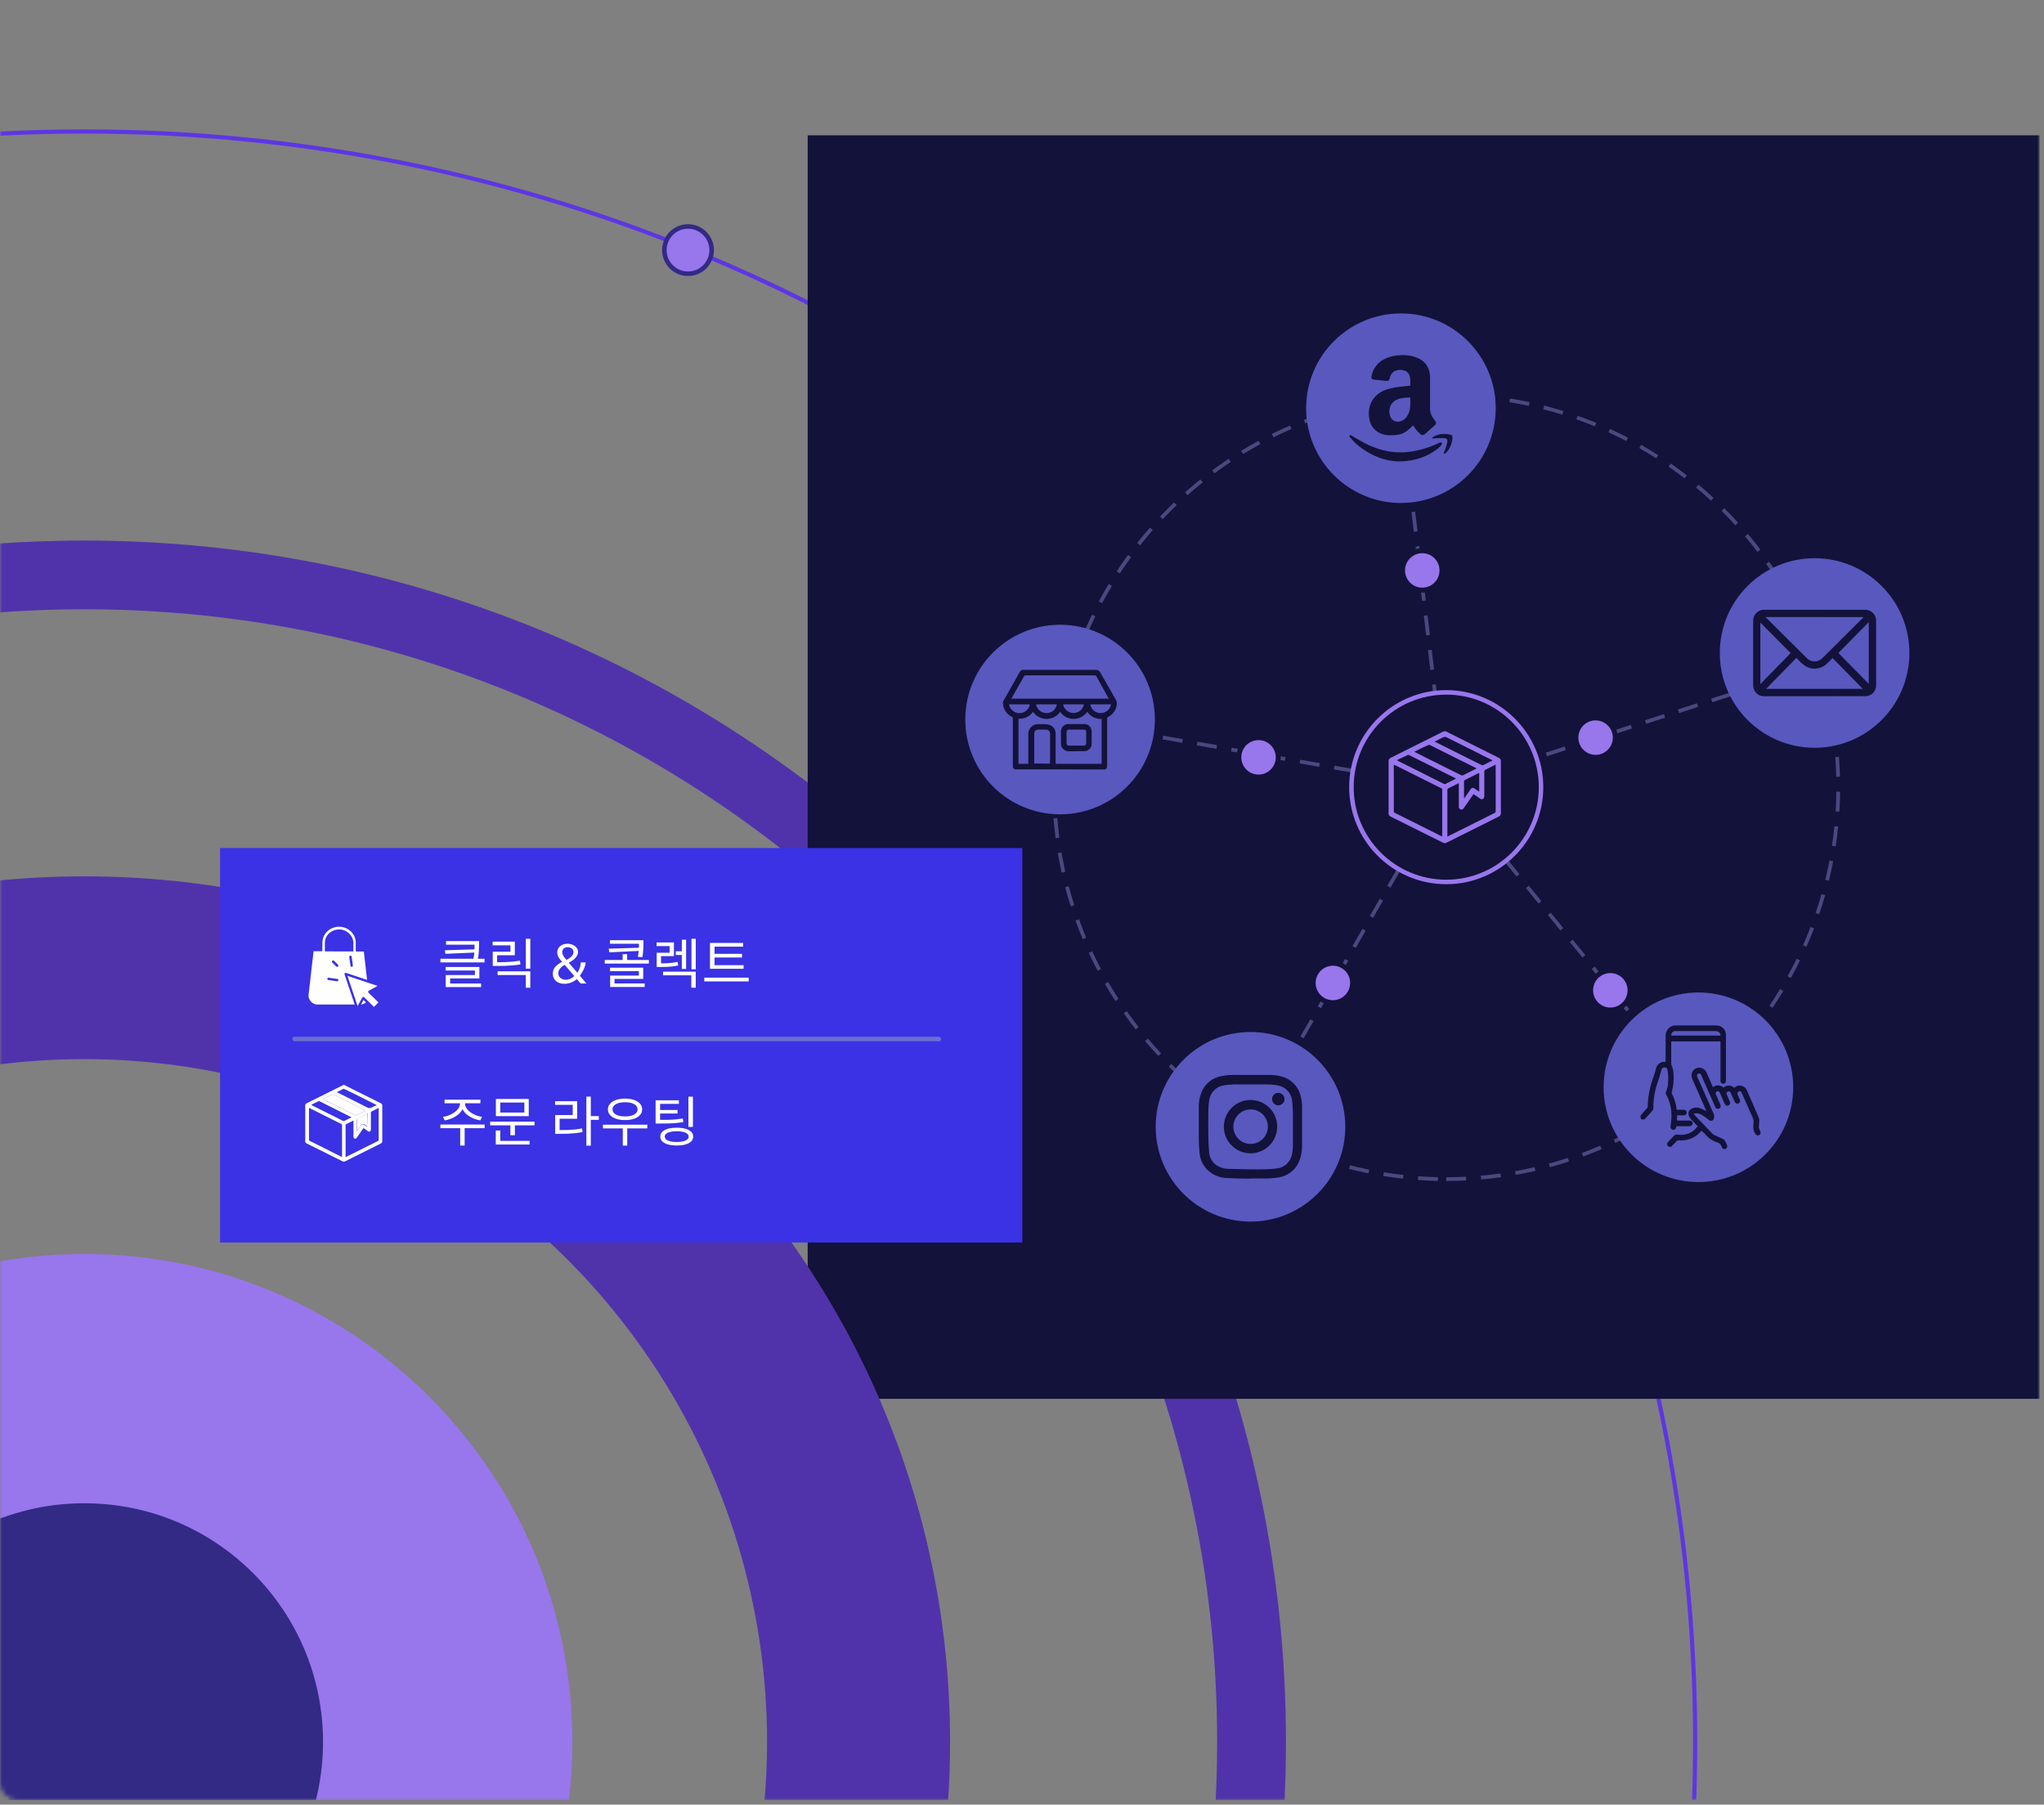 <svg xmlns="http://www.w3.org/2000/svg" width="453" height="400" viewBox="0 0 453 400" fill="none"><rect x="0" y="0" width="453" height="400" fill="#808080" stroke="none"/><g clip-path="url(#clip0_1174_26066)"><mask id="mask0_1174_26066" style="mask-type:luminance" maskUnits="userSpaceOnUse" x="0" y="-145" width="453" height="545"><path d="M448.05 -144.2H4C1.791 -144.2 0 -142.409 0 -140.2V395.02C0 397.229 1.791 399.02 4 399.02H448.05C450.259 399.02 452.05 397.229 452.05 395.02V-140.2C452.05 -142.409 450.259 -144.2 448.05 -144.2Z" fill="white"></path></mask><g mask="url(#mask0_1174_26066)"><path d="M18.69 743.14C215.856 743.14 375.69 583.305 375.69 386.14C375.69 188.974 215.856 29.14 18.69 29.14C-178.475 29.14 -338.31 188.974 -338.31 386.14C-338.31 583.305 -178.475 743.14 18.69 743.14Z" stroke="#5D36E5" stroke-width="0.92" stroke-miterlimit="10"></path><path d="M18.69 494.269C78.425 494.269 126.85 445.844 126.85 386.109C126.85 326.374 78.425 277.949 18.69 277.949C-41.045 277.949 -89.47 326.374 -89.47 386.109C-89.47 445.844 -41.045 494.269 18.69 494.269Z" fill="#9876EC"></path><path d="M18.69 439.01C47.906 439.01 71.59 415.326 71.59 386.11C71.59 356.894 47.906 333.21 18.69 333.21C-10.526 333.21 -34.21 356.894 -34.21 386.11C-34.21 415.326 -10.526 439.01 18.69 439.01Z" fill="#322A85"></path><path d="M18.69 119.819C-128.37 119.819 -247.59 239.039 -247.59 386.109C-247.59 533.179 -128.37 652.399 18.69 652.399C165.75 652.399 285 533.179 285 386.109C285 239.039 165.76 119.819 18.69 119.819ZM18.69 637.169C-119.96 637.169 -232.31 524.759 -232.31 386.109C-232.31 247.459 -120 135.049 18.69 135.049C157.38 135.049 269.75 247.459 269.75 386.109C269.75 524.759 157.35 637.169 18.69 637.169Z" fill="#5033AB"></path><path d="M179 30H452.35V310.06H183C181.939 310.06 180.922 309.639 180.172 308.888C179.421 308.138 179 307.121 179 306.06V30Z" fill="#13123A"></path><path d="M18.69 194.25C-87.31 194.25 -173.17 280.15 -173.17 386.11C-173.17 492.07 -87.27 578 18.69 578C124.65 578 210.56 492.1 210.56 386.14C210.56 280.18 124.66 194.25 18.69 194.25ZM18.69 537.46C-11.246 537.468 -40.512 528.598 -65.406 511.972C-90.301 495.347 -109.706 471.712 -121.168 444.057C-132.629 416.402 -135.632 385.969 -129.797 356.608C-123.961 327.246 -109.55 300.274 -88.385 279.104C-67.22 257.933 -40.252 243.514 -10.892 237.671C18.469 231.828 48.902 234.823 76.56 246.277C104.218 257.731 127.858 277.13 144.49 302.02C161.123 326.911 170 356.174 170 386.11C170 426.244 154.06 464.734 125.685 493.116C97.31 521.499 58.824 537.449 18.69 537.46Z" fill="#5033AB"></path><path d="M152.48 60.679C155.374 60.679 157.72 58.333 157.72 55.439C157.72 52.545 155.374 50.199 152.48 50.199C149.586 50.199 147.24 52.545 147.24 55.439C147.24 58.333 149.586 60.679 152.48 60.679Z" fill="#9876EC" stroke="#322A85" stroke-miterlimit="10"></path></g><path d="M320.52 261.36C368.502 261.36 407.4 222.462 407.4 174.48C407.4 126.497 368.502 87.6 320.52 87.6C272.537 87.6 233.64 126.497 233.64 174.48C233.64 222.462 272.537 261.36 320.52 261.36Z" stroke="#49497F" stroke-width="0.83" stroke-miterlimit="10" stroke-dasharray="4.41 3.3"></path><path d="M310.48 90.481L320.52 174.48L402.16 147.81" stroke="#49497F" stroke-width="0.83" stroke-miterlimit="10" stroke-dasharray="4.41 3.3"></path><path d="M375.35 241.87L320.52 174.48L277.14 249.76" stroke="#49497F" stroke-width="0.83" stroke-miterlimit="10" stroke-dasharray="4.41 3.3"></path><path d="M234.93 159.49L320.52 174.48" stroke="#49497F" stroke-width="0.83" stroke-miterlimit="10" stroke-dasharray="4.41 3.3"></path><path d="M310.48 111.49C322.083 111.49 331.49 102.083 331.49 90.48C331.49 78.876 322.083 69.47 310.48 69.47C298.876 69.47 289.47 78.876 289.47 90.48C289.47 102.083 298.876 111.49 310.48 111.49Z" fill="#5858BF"></path><path d="M402.16 165.75C413.764 165.75 423.17 156.344 423.17 144.74C423.17 133.137 413.764 123.73 402.16 123.73C390.557 123.73 381.15 133.137 381.15 144.74C381.15 156.344 390.557 165.75 402.16 165.75Z" fill="#5858BF"></path><path d="M376.41 262.01C388.014 262.01 397.42 252.604 397.42 241C397.42 229.397 388.014 219.99 376.41 219.99C364.807 219.99 355.4 229.397 355.4 241C355.4 252.604 364.807 262.01 376.41 262.01Z" fill="#5858BF"></path><path d="M277.14 270.77C288.743 270.77 298.15 261.363 298.15 249.76C298.15 238.156 288.743 228.75 277.14 228.75C265.536 228.75 256.13 238.156 256.13 249.76C256.13 261.363 265.536 270.77 277.14 270.77Z" fill="#5858BF"></path><path d="M234.94 180.5C246.543 180.5 255.95 171.094 255.95 159.49C255.95 147.887 246.543 138.48 234.94 138.48C223.336 138.48 213.93 147.887 213.93 159.49C213.93 171.094 223.336 180.5 234.94 180.5Z" fill="#5858BF"></path><path d="M320.52 195.49C332.123 195.49 341.53 186.083 341.53 174.48C341.53 162.876 332.123 153.47 320.52 153.47C308.916 153.47 299.51 162.876 299.51 174.48C299.51 186.083 308.916 195.49 320.52 195.49Z" fill="#13123A" stroke="#9876EC" stroke-miterlimit="10"></path><path d="M332.63 174.48C332.63 176.39 332.63 178.29 332.63 180.2C332.647 180.37 332.608 180.541 332.52 180.687C332.432 180.833 332.299 180.946 332.14 181.01L320.64 186.76C320.505 186.838 320.352 186.879 320.195 186.879C320.039 186.879 319.886 186.838 319.75 186.76C315.917 184.834 312.067 182.914 308.2 181C308.057 180.94 307.937 180.836 307.856 180.703C307.775 180.57 307.738 180.415 307.75 180.26C307.75 176.414 307.75 172.567 307.75 168.72C307.738 168.565 307.775 168.41 307.856 168.278C307.937 168.145 308.057 168.041 308.2 167.98L319.77 162.2C319.9 162.127 320.046 162.088 320.195 162.088C320.344 162.088 320.491 162.127 320.62 162.2C324.46 164.134 328.307 166.057 332.16 167.97C332.311 168.032 332.437 168.139 332.522 168.278C332.607 168.417 332.645 168.579 332.63 168.74C332.62 170.65 332.63 172.56 332.63 174.48ZM319.63 185.4C319.63 185.33 319.63 185.29 319.63 185.26C319.63 181.84 319.63 178.43 319.63 175.01C319.63 174.84 319.54 174.79 319.42 174.72L309.13 169.58L308.9 169.49V169.74C308.9 173.1 308.9 176.47 308.9 179.83C308.896 179.907 308.918 179.983 308.961 180.046C309.005 180.109 309.068 180.156 309.14 180.18L319.35 185.29L319.63 185.4ZM331.51 169.47C330.71 169.86 329.98 170.24 329.23 170.6C329.142 170.632 329.067 170.692 329.017 170.772C328.968 170.853 328.948 170.947 328.96 171.04C328.96 172.84 328.96 174.64 328.96 176.44C328.962 176.623 328.914 176.803 328.82 176.96C328.775 177.02 328.718 177.069 328.652 177.105C328.586 177.141 328.513 177.162 328.439 177.168C328.364 177.173 328.289 177.163 328.219 177.138C328.148 177.112 328.084 177.072 328.03 177.02L326.57 176.02L326.39 176.26C325.73 177.26 325.07 178.18 324.39 179.13C324.353 179.206 324.299 179.273 324.233 179.325C324.167 179.378 324.09 179.415 324.008 179.434C323.925 179.453 323.84 179.454 323.757 179.436C323.675 179.418 323.597 179.382 323.53 179.33C323.449 179.263 323.386 179.177 323.348 179.079C323.309 178.981 323.296 178.875 323.31 178.77V173.59C322.51 173.99 321.76 174.37 321.01 174.73C320.931 174.759 320.863 174.815 320.819 174.888C320.776 174.961 320.758 175.046 320.77 175.13V185.13C320.77 185.22 320.77 185.31 320.77 185.43L321.06 185.29L331.21 180.22C331.299 180.189 331.374 180.128 331.423 180.048C331.472 179.968 331.493 179.873 331.48 179.78C331.48 176.46 331.48 173.15 331.48 169.83L331.51 169.47ZM313.45 166.63L313.57 166.71L323.89 171.86C323.99 171.9 324.101 171.9 324.2 171.86C324.94 171.5 325.68 171.12 326.42 170.75L327.28 170.32L325.51 169.44L316.88 165.13C316.831 165.109 316.779 165.098 316.725 165.098C316.672 165.098 316.619 165.109 316.57 165.13C315.52 165.58 314.5 166.1 313.43 166.63H313.45ZM309.65 168.55L309.85 168.66L320 173.75C320.116 173.795 320.244 173.795 320.36 173.75L322.46 172.7L322.69 172.57L322.49 172.46L312.29 167.37C312.235 167.346 312.176 167.333 312.115 167.333C312.055 167.333 311.995 167.346 311.94 167.37C311.23 167.7 310.53 168.06 309.83 168.37C309.758 168.424 309.691 168.484 309.63 168.55H309.65ZM317.96 164.37L318.13 164.47L328.38 169.59C328.489 169.635 328.611 169.635 328.72 169.59L330.61 168.65L330.78 168.54L330.45 168.37C327.21 166.75 323.97 165.14 320.74 163.5C320.581 163.401 320.398 163.348 320.21 163.348C320.023 163.348 319.839 163.401 319.68 163.5C319.12 163.82 318.54 164.08 317.94 164.37H317.96ZM327.83 171.37H327.71C326.71 171.89 325.63 172.37 324.6 172.94C324.557 172.975 324.521 173.019 324.497 173.069C324.473 173.119 324.46 173.174 324.46 173.23C324.46 174.42 324.46 175.61 324.46 176.81C324.46 176.81 324.46 176.92 324.46 177.03L325.85 175.03C326.18 174.56 326.44 174.51 326.91 174.85L327.83 175.49V171.37Z" fill="#9876EC"></path><path d="M310.07 96.29C309.705 96.381 309.334 96.441 308.96 96.471C308.56 96.495 308.159 96.495 307.76 96.471C307.047 96.445 306.348 96.268 305.71 95.951C304.781 95.488 304.065 94.686 303.71 93.71C303.563 93.311 303.465 92.894 303.42 92.471C303.379 92.139 303.363 91.805 303.37 91.471C303.386 90.373 303.734 89.306 304.37 88.41C304.886 87.69 305.573 87.109 306.37 86.721C306.941 86.437 307.546 86.225 308.17 86.091C308.747 85.954 309.331 85.847 309.92 85.77L311.65 85.581L312.49 85.49C312.55 85.49 312.55 85.49 312.55 85.41C312.55 85.01 312.55 84.611 312.55 84.21C312.54 83.93 312.5 83.652 312.43 83.38C312.353 83.081 312.198 82.807 311.98 82.587C311.762 82.367 311.489 82.21 311.19 82.13C310.808 81.999 310.401 81.955 310 82.001C309.651 82.041 309.313 82.143 309 82.3C308.736 82.467 308.51 82.688 308.338 82.948C308.166 83.209 308.05 83.502 308 83.811C307.986 83.903 307.962 83.993 307.93 84.081C307.883 84.189 307.807 84.282 307.71 84.35C307.666 84.391 307.613 84.421 307.556 84.438C307.499 84.455 307.439 84.46 307.38 84.451L306.38 84.341L305.23 84.221L304.45 84.141C304.373 84.131 304.298 84.107 304.23 84.07C304.121 84.021 304.033 83.935 303.98 83.827C303.927 83.72 303.913 83.597 303.94 83.481C304.075 82.646 304.41 81.856 304.914 81.177C305.419 80.498 306.079 79.951 306.84 79.581C307.445 79.278 308.087 79.056 308.75 78.921C309.296 78.807 309.852 78.744 310.41 78.731C310.41 78.731 310.41 78.731 310.46 78.731H311.19C311.272 78.745 311.357 78.745 311.44 78.731C312.36 78.775 313.266 78.975 314.12 79.32C314.662 79.549 315.163 79.866 315.6 80.26C316.171 80.8 316.571 81.495 316.75 82.26C316.845 82.651 316.905 83.049 316.93 83.451C316.93 83.93 316.93 84.451 316.93 84.91V90.43C316.914 90.896 316.985 91.361 317.14 91.8C317.275 92.16 317.464 92.497 317.7 92.8C317.83 92.981 317.96 93.15 318.08 93.331C318.175 93.449 318.238 93.59 318.26 93.74C318.272 93.811 318.266 93.884 318.243 93.952C318.22 94.02 318.182 94.081 318.13 94.13C318.108 94.162 318.081 94.189 318.05 94.21C317.29 94.877 316.54 95.544 315.8 96.21C315.734 96.266 315.664 96.316 315.59 96.361C315.476 96.419 315.347 96.443 315.22 96.431C315.092 96.419 314.971 96.37 314.87 96.29C314.479 95.965 314.124 95.6 313.81 95.201C313.61 94.941 313.43 94.66 313.25 94.391L313.18 94.3C313.18 94.3 313.12 94.3 313.1 94.361C312.755 94.718 312.388 95.052 312 95.361C311.425 95.824 310.762 96.164 310.05 96.361M312.55 89.171V88.171C312.55 88.1 312.55 88.1 312.48 88.1C311.835 88.095 311.192 88.156 310.56 88.281C310.106 88.36 309.669 88.519 309.27 88.751C308.972 88.91 308.711 89.13 308.501 89.394C308.291 89.659 308.138 89.964 308.05 90.29C307.934 90.7 307.896 91.127 307.94 91.55C307.961 91.851 308.035 92.146 308.16 92.421C308.263 92.672 308.427 92.895 308.636 93.069C308.845 93.244 309.093 93.364 309.36 93.421C309.81 93.52 310.28 93.471 310.7 93.281C311.167 93.062 311.563 92.716 311.84 92.281C312.262 91.615 312.5 90.848 312.53 90.061C312.57 89.641 312.57 89.331 312.57 89.1L312.55 89.171Z" fill="#13123A"></path><path d="M299.06 96.6C299.079 96.565 299.105 96.535 299.137 96.511C299.169 96.488 299.205 96.471 299.244 96.463C299.283 96.454 299.323 96.454 299.362 96.462C299.401 96.47 299.438 96.487 299.47 96.51C299.598 96.574 299.722 96.647 299.84 96.73C300.68 97.24 301.52 97.73 302.39 98.19C303.277 98.652 304.196 99.049 305.14 99.38C305.931 99.648 306.739 99.862 307.56 100.02C307.94 100.08 308.32 100.14 308.7 100.18C309.387 100.252 310.079 100.278 310.77 100.26C311.143 100.26 311.513 100.24 311.88 100.2C313.554 100.034 315.201 99.654 316.78 99.07C317.53 98.8 318.27 98.49 318.99 98.15C319.084 98.095 319.19 98.064 319.3 98.06C319.342 98.053 319.385 98.058 319.425 98.073C319.465 98.089 319.5 98.115 319.527 98.148C319.553 98.182 319.57 98.222 319.576 98.265C319.582 98.307 319.576 98.35 319.56 98.39C319.512 98.557 319.423 98.708 319.3 98.83C319.049 99.094 318.778 99.338 318.49 99.56C317.433 100.362 316.259 100.996 315.01 101.44C314.297 101.697 313.565 101.895 312.82 102.03C312.43 102.1 312.03 102.16 311.64 102.2C311.101 102.253 310.56 102.277 310.02 102.27C309.64 102.27 309.26 102.27 308.89 102.2C307.866 102.093 306.859 101.865 305.89 101.52C304.977 101.199 304.097 100.794 303.26 100.31C302.378 99.795 301.542 99.206 300.76 98.55C300.219 98.075 299.717 97.556 299.26 97C299.185 96.924 299.124 96.836 299.08 96.74L299.06 96.6Z" fill="#13123A"></path><path d="M311.42 78.731C311.337 78.745 311.253 78.745 311.17 78.731H311.44H311.42Z" fill="#13123A"></path><path d="M319.51 97.11C319.21 97.11 318.91 97.11 318.61 97.11L317.77 97.2H317.55C317.44 97.2 317.39 97.11 317.45 97.01C317.489 96.957 317.537 96.909 317.59 96.87C317.729 96.764 317.88 96.677 318.04 96.61C318.464 96.42 318.911 96.289 319.37 96.22C319.79 96.18 320.211 96.18 320.63 96.22C320.89 96.237 321.147 96.273 321.4 96.33C321.504 96.36 321.605 96.4 321.7 96.45C321.762 96.482 321.814 96.531 321.85 96.591C321.885 96.652 321.903 96.721 321.9 96.79C321.914 97.093 321.887 97.395 321.82 97.69C321.713 98.267 321.518 98.824 321.24 99.34C321.047 99.71 320.797 100.047 320.5 100.34C320.433 100.411 320.356 100.472 320.27 100.52C320.225 100.551 320.174 100.571 320.12 100.58C320.03 100.58 319.98 100.58 319.98 100.45C319.985 100.377 320.006 100.305 320.04 100.24C320.13 100.02 320.22 99.8 320.3 99.57C320.465 99.147 320.599 98.713 320.7 98.27C320.754 98.061 320.777 97.846 320.77 97.63C320.776 97.542 320.752 97.454 320.704 97.38C320.655 97.307 320.584 97.25 320.5 97.22C320.335 97.154 320.159 97.117 319.98 97.11C319.824 97.1 319.667 97.1 319.51 97.11Z" fill="#13123A"></path><path d="M402.14 154.32H391.07C390.593 154.351 390.118 154.236 389.709 153.989C389.3 153.742 388.976 153.376 388.78 152.94C388.622 152.602 388.54 152.233 388.54 151.86C388.54 147.12 388.54 142.376 388.54 137.63C388.529 137.302 388.586 136.976 388.706 136.671C388.826 136.367 389.007 136.09 389.239 135.858C389.471 135.627 389.747 135.445 390.052 135.325C390.357 135.205 390.683 135.148 391.01 135.16H413.32C413.648 135.148 413.974 135.205 414.279 135.325C414.583 135.445 414.86 135.627 415.092 135.858C415.323 136.09 415.505 136.367 415.625 136.671C415.745 136.976 415.802 137.302 415.79 137.63C415.79 142.363 415.79 147.096 415.79 151.83C415.803 152.161 415.747 152.492 415.625 152.801C415.503 153.11 415.318 153.389 415.082 153.623C414.846 153.856 414.564 154.038 414.254 154.156C413.943 154.274 413.612 154.327 413.28 154.31L402.14 154.32ZM391.29 136.77L391.45 136.95L400.38 145.82C400.606 146.07 400.881 146.27 401.188 146.407C401.496 146.544 401.829 146.615 402.165 146.615C402.502 146.615 402.835 146.544 403.143 146.407C403.45 146.27 403.725 146.07 403.95 145.82L412.85 136.97L413.01 136.78L391.29 136.77ZM391.41 152.69H412.84L406.14 145.86L405 147C404.412 147.612 403.641 148.018 402.803 148.157C401.965 148.295 401.105 148.16 400.35 147.77C399.936 147.531 399.55 147.245 399.2 146.92C398.83 146.59 398.51 146.22 398.12 145.83L391.41 152.69ZM396.85 144.76L390.14 138V151.64L396.85 144.76ZM414.17 151.6V137.89L407.43 144.73L414.17 151.6Z" fill="#13123A"></path><path d="M277.15 261.26C275.45 261.26 273.75 261.21 272.06 261.13C270.341 261.118 268.697 260.423 267.49 259.2C266.57 258.237 265.996 256.995 265.86 255.67C265.739 254.481 265.679 253.286 265.68 252.09C265.68 249.87 265.68 247.65 265.68 245.43C265.656 244.335 265.843 243.245 266.23 242.22C266.577 241.299 267.151 240.48 267.899 239.84C268.648 239.2 269.546 238.76 270.51 238.56C271.683 238.316 272.882 238.216 274.08 238.26C276.49 238.26 278.9 238.26 281.31 238.26C282.405 238.24 283.495 238.412 284.53 238.77C285.478 239.11 286.322 239.687 286.982 240.447C287.643 241.207 288.096 242.124 288.3 243.11C288.494 243.943 288.584 244.796 288.57 245.65C288.57 248.317 288.57 250.96 288.57 253.58C288.608 254.726 288.449 255.869 288.1 256.96C287.771 257.978 287.173 258.888 286.368 259.592C285.563 260.297 284.582 260.77 283.53 260.96C282.278 261.172 281.008 261.259 279.74 261.22C278.86 261.22 277.99 261.22 277.11 261.22L277.15 261.26ZM277.15 259.2C277.76 259.2 278.37 259.2 278.97 259.2C280.28 259.15 281.6 259.2 282.89 259C283.678 258.939 284.427 258.632 285.031 258.122C285.636 257.613 286.065 256.927 286.26 256.16C286.462 255.401 286.557 254.616 286.54 253.83C286.54 251.51 286.54 249.19 286.54 246.83C286.538 245.904 286.481 244.979 286.37 244.06C286.302 243.204 285.949 242.396 285.367 241.765C284.785 241.134 284.007 240.717 283.16 240.58C282.358 240.436 281.544 240.365 280.73 240.37C278.73 240.37 276.73 240.37 274.73 240.37C273.586 240.334 272.442 240.397 271.31 240.56C270.499 240.663 269.743 241.022 269.151 241.585C268.559 242.148 268.163 242.886 268.02 243.69C267.881 244.446 267.808 245.212 267.8 245.98C267.8 247.84 267.75 249.71 267.8 251.57C267.8 252.85 267.85 254.14 267.97 255.42C268.009 255.999 268.182 256.56 268.473 257.061C268.764 257.562 269.167 257.99 269.65 258.31C270.42 258.813 271.319 259.084 272.24 259.09C273.85 259.13 275.5 259.16 277.15 259.2Z" fill="#13123A"></path><path d="M277.15 255.64C275.98 255.64 274.835 255.293 273.863 254.641C272.89 253.99 272.132 253.065 271.686 251.983C271.24 250.9 271.125 249.71 271.357 248.563C271.588 247.415 272.155 246.362 272.985 245.537C273.816 244.712 274.873 244.153 276.022 243.929C277.171 243.706 278.36 243.828 279.44 244.282C280.519 244.735 281.439 245.499 282.084 246.476C282.728 247.453 283.068 248.6 283.06 249.77C283.047 251.33 282.419 252.821 281.312 253.921C280.206 255.02 278.71 255.638 277.15 255.64ZM277.15 253.56C277.908 253.564 278.651 253.343 279.283 252.925C279.916 252.506 280.41 251.909 280.703 251.21C280.996 250.51 281.074 249.74 280.929 248.995C280.783 248.251 280.42 247.567 279.885 247.029C279.351 246.492 278.668 246.125 277.925 245.975C277.181 245.826 276.41 245.901 275.709 246.19C275.008 246.479 274.409 246.97 273.987 247.6C273.565 248.231 273.34 248.972 273.34 249.73C273.339 250.232 273.436 250.729 273.627 251.193C273.818 251.657 274.098 252.079 274.452 252.434C274.806 252.79 275.226 253.073 275.689 253.266C276.152 253.459 276.648 253.559 277.15 253.56Z" fill="#13123A"></path><path d="M284.67 243.59C284.677 243.774 284.646 243.957 284.58 244.128C284.514 244.3 284.414 244.456 284.286 244.588C284.158 244.72 284.005 244.824 283.835 244.895C283.666 244.966 283.484 245.002 283.3 245C282.934 245 282.583 244.855 282.324 244.596C282.065 244.337 281.92 243.986 281.92 243.62C281.92 243.254 282.065 242.903 282.324 242.644C282.583 242.386 282.934 242.24 283.3 242.24C283.66 242.24 284.005 242.382 284.262 242.634C284.518 242.887 284.665 243.23 284.67 243.59Z" fill="#13123A"></path><path d="M234.94 170.53H225.16C225.065 170.538 224.969 170.525 224.879 170.491C224.79 170.458 224.709 170.404 224.643 170.335C224.577 170.266 224.527 170.183 224.497 170.092C224.467 170.001 224.458 169.905 224.47 169.81V159.23C224.48 159.162 224.466 159.092 224.432 159.033C224.397 158.973 224.344 158.926 224.28 158.9C223.707 158.628 223.218 158.205 222.866 157.677C222.513 157.148 222.311 156.534 222.28 155.9C222.263 155.702 222.305 155.504 222.4 155.33C223.6 153.18 224.83 151.04 226.04 148.9C226.109 148.763 226.218 148.651 226.351 148.576C226.485 148.501 226.638 148.468 226.79 148.48H242.89C243.083 148.471 243.275 148.518 243.442 148.616C243.609 148.714 243.743 148.857 243.83 149.03C244.97 151.03 246.124 153.05 247.29 155.09C247.512 155.467 247.584 155.913 247.49 156.34C247.397 156.89 247.175 157.41 246.844 157.858C246.512 158.307 246.079 158.67 245.58 158.92C245.509 158.952 245.449 159.006 245.412 159.075C245.374 159.143 245.359 159.223 245.37 159.3V169.74C245.37 170.33 245.15 170.56 244.55 170.56L234.94 170.53ZM225.72 159.31V169.31H227.9V162.79C227.881 162.484 227.927 162.178 228.036 161.892C228.145 161.605 228.315 161.346 228.533 161.131C228.751 160.915 229.012 160.75 229.3 160.644C229.588 160.539 229.895 160.497 230.2 160.52C230.71 160.52 231.2 160.52 231.75 160.52C232.095 160.526 232.435 160.601 232.75 160.74C233.134 160.906 233.457 161.188 233.672 161.547C233.887 161.906 233.985 162.323 233.95 162.74C233.95 164.83 233.95 166.92 233.95 169.01V169.31H244.15V159.36C243.526 159.391 242.905 159.262 242.345 158.985C241.785 158.709 241.305 158.294 240.95 157.78C240.614 158.265 240.166 158.661 239.643 158.935C239.121 159.208 238.54 159.351 237.95 159.351C237.36 159.351 236.779 159.208 236.257 158.935C235.735 158.661 235.286 158.265 234.95 157.78C234.614 158.265 234.166 158.661 233.643 158.935C233.121 159.208 232.54 159.351 231.95 159.351C231.36 159.351 230.779 159.208 230.257 158.935C229.735 158.661 229.286 158.265 228.95 157.78C228.586 158.289 228.099 158.696 227.533 158.964C226.968 159.231 226.344 159.351 225.72 159.31ZM245.72 154.86C245.72 154.76 245.63 154.68 245.58 154.6L243 149.93C242.97 149.856 242.917 149.793 242.849 149.752C242.78 149.71 242.7 149.692 242.62 149.7C237.52 149.7 232.417 149.7 227.31 149.7C227.234 149.691 227.157 149.707 227.091 149.745C227.024 149.782 226.972 149.84 226.94 149.91C226.06 151.49 225.16 153.06 224.27 154.63L224.15 154.86H245.72ZM232.72 169.27C232.72 169.21 232.72 169.17 232.72 169.13V162.64C232.728 162.516 232.709 162.391 232.664 162.274C232.619 162.158 232.55 162.053 232.46 161.965C232.371 161.878 232.264 161.811 232.147 161.769C232.03 161.726 231.905 161.71 231.78 161.72H230.2C229.49 161.72 229.2 162.04 229.2 162.72C229.2 164.807 229.2 166.897 229.2 168.99C229.195 169.073 229.195 169.157 229.2 169.24L232.72 169.27ZM223.61 156.12C223.713 156.694 224.023 157.209 224.483 157.568C224.943 157.926 225.519 158.101 226.1 158.06C226.625 158.027 227.123 157.817 227.513 157.465C227.904 157.112 228.163 156.639 228.25 156.12H223.61ZM229.61 156.12C229.707 156.683 230.007 157.191 230.453 157.549C230.898 157.906 231.46 158.088 232.03 158.06C232.565 158.043 233.078 157.84 233.48 157.486C233.881 157.132 234.147 156.649 234.23 156.12H229.61ZM235.61 156.12C235.711 156.659 235.997 157.146 236.419 157.496C236.841 157.847 237.372 158.038 237.92 158.038C238.469 158.038 239 157.847 239.422 157.496C239.843 157.146 240.129 156.659 240.23 156.12H235.61ZM241.61 156.12C241.705 156.665 241.99 157.159 242.413 157.515C242.837 157.871 243.372 158.066 243.925 158.066C244.478 158.066 245.014 157.871 245.437 157.515C245.861 157.159 246.145 156.665 246.24 156.12H241.61Z" fill="#13123A"></path><path d="M238.53 166.52H236.93C236.691 166.535 236.452 166.498 236.227 166.414C236.003 166.329 235.799 166.198 235.629 166.029C235.459 165.86 235.327 165.657 235.241 165.433C235.155 165.209 235.117 164.97 235.13 164.73C235.13 163.85 235.13 162.96 235.13 162.08C235.14 161.668 235.305 161.275 235.593 160.98C235.88 160.686 236.269 160.51 236.68 160.49C237.92 160.49 239.15 160.49 240.39 160.49C240.804 160.51 241.194 160.687 241.481 160.984C241.769 161.281 241.933 161.677 241.94 162.09C241.94 163.02 241.94 163.96 241.94 164.9C241.93 165.32 241.76 165.719 241.464 166.017C241.168 166.315 240.77 166.488 240.35 166.5C239.74 166.5 239.13 166.5 238.52 166.5L238.53 166.52ZM238.53 165.27H240.18C240.56 165.27 240.73 165.1 240.73 164.73C240.73 163.91 240.73 163.08 240.73 162.26C240.73 161.89 240.55 161.72 240.18 161.72H236.92C236.847 161.708 236.771 161.714 236.7 161.737C236.629 161.759 236.565 161.799 236.512 161.852C236.459 161.904 236.42 161.969 236.397 162.04C236.374 162.111 236.368 162.187 236.38 162.26C236.38 163.09 236.38 163.91 236.38 164.73C236.38 165.1 236.55 165.27 236.93 165.27H238.53Z" fill="#13123A"></path><path d="M369.34 235.57V235.26C369.34 233.38 369.34 231.5 369.34 229.63C369.327 229.342 369.375 229.055 369.479 228.787C369.584 228.519 369.744 228.276 369.948 228.073C370.153 227.871 370.397 227.713 370.666 227.611C370.935 227.509 371.223 227.464 371.51 227.48C374.4 227.48 377.29 227.48 380.17 227.48C380.41 227.479 380.648 227.51 380.88 227.57C381.3 227.667 381.673 227.908 381.934 228.252C382.195 228.595 382.328 229.019 382.31 229.45C382.31 232.783 382.31 236.116 382.31 239.45C382.315 239.513 382.315 239.576 382.31 239.64C382.305 239.738 382.263 239.831 382.193 239.899C382.122 239.968 382.028 240.007 381.93 240.01C381.832 240.024 381.732 240 381.652 239.942C381.572 239.884 381.517 239.797 381.5 239.7C381.485 239.587 381.485 239.472 381.5 239.36V230.64H370.18V230.91C370.18 232.56 370.18 234.2 370.18 235.85C370.184 235.986 370.218 236.119 370.28 236.24C370.535 236.796 370.674 237.398 370.69 238.01C370.813 239.39 370.674 240.781 370.28 242.11C370.251 242.187 370.251 242.272 370.28 242.35C370.891 243.48 371.272 244.721 371.4 246C371.4 246.16 371.49 246.2 371.64 246.19H373.22C373.276 246.191 373.331 246.203 373.381 246.226C373.432 246.249 373.477 246.283 373.515 246.324C373.552 246.365 373.581 246.413 373.599 246.466C373.617 246.518 373.624 246.574 373.62 246.63C373.619 246.683 373.607 246.736 373.585 246.784C373.563 246.833 373.532 246.877 373.492 246.913C373.453 246.95 373.407 246.978 373.357 246.996C373.307 247.014 373.254 247.022 373.2 247.02C372.75 247.02 372.29 247.02 371.83 247.02H371.48V248.58H374.41C374.75 248.58 374.94 248.73 374.94 248.99C374.94 249.25 374.76 249.43 374.4 249.43H371.34C371.34 249.58 371.34 249.73 371.25 249.87C371.245 249.926 371.227 249.981 371.198 250.031C371.17 250.08 371.131 250.123 371.085 250.156C371.038 250.189 370.985 250.212 370.929 250.223C370.873 250.234 370.816 250.233 370.76 250.22C370.706 250.21 370.654 250.19 370.608 250.16C370.561 250.13 370.522 250.091 370.491 250.045C370.46 249.999 370.439 249.948 370.428 249.893C370.418 249.839 370.419 249.784 370.43 249.73C370.49 249.13 370.59 248.54 370.62 247.94C370.752 246.042 370.336 244.147 369.42 242.48C369.391 242.417 369.375 242.349 369.375 242.28C369.375 242.21 369.391 242.142 369.42 242.08C369.725 241.375 369.885 240.617 369.89 239.85C369.974 238.938 369.927 238.018 369.75 237.12C369.63 236.58 369.41 236.4 368.9 236.4C368.679 236.395 368.464 236.472 368.296 236.616C368.129 236.76 368.02 236.961 367.99 237.18C367.796 237.974 367.563 238.759 367.29 239.53C366.576 241.473 366.214 243.529 366.22 245.6C366.218 245.755 366.165 245.906 366.07 246.03C365.56 246.63 365.07 247.21 364.5 247.79C364.24 248.07 363.83 248.01 363.76 247.66C363.743 247.502 363.79 247.343 363.89 247.22C364.33 246.7 364.79 246.22 365.24 245.69C365.315 245.611 365.361 245.508 365.37 245.4C365.41 243.079 365.86 240.783 366.7 238.62C366.895 238.067 367.055 237.502 367.18 236.93C367.264 236.52 367.494 236.156 367.827 235.904C368.16 235.652 368.574 235.529 368.99 235.56L369.34 235.57ZM370.21 229.74H381.43C381.51 229.505 381.499 229.25 381.401 229.023C381.304 228.796 381.125 228.613 380.9 228.51C380.662 228.399 380.403 228.341 380.14 228.34H371.39C371.211 228.324 371.031 228.352 370.866 228.42C370.7 228.489 370.553 228.596 370.437 228.734C370.321 228.871 370.24 229.034 370.201 229.209C370.161 229.384 370.165 229.566 370.21 229.74Z" fill="#13123A" stroke="#13123A" stroke-width="0.4" stroke-miterlimit="10"></path><path d="M378.57 246.67C378.34 246.14 378.09 245.56 377.83 244.98C376.984 243.04 376.13 241.103 375.27 239.17C375.096 238.809 375.047 238.401 375.13 238.01C375.2 237.697 375.369 237.416 375.612 237.208C375.856 237 376.161 236.878 376.48 236.86C376.814 236.839 377.146 236.924 377.428 237.104C377.71 237.284 377.928 237.548 378.05 237.86L379.56 241.32C379.709 241.145 379.895 241.007 380.104 240.914C380.313 240.82 380.541 240.775 380.77 240.781C380.999 240.786 381.223 240.843 381.428 240.947C381.632 241.05 381.811 241.198 381.95 241.38C382.095 241.207 382.276 241.069 382.479 240.973C382.683 240.878 382.905 240.829 383.13 240.829C383.355 240.829 383.578 240.878 383.781 240.973C383.985 241.069 384.166 241.207 384.31 241.38C384.497 241.236 384.69 241.103 384.89 240.98C385.08 240.888 385.286 240.836 385.496 240.827C385.706 240.818 385.916 240.853 386.112 240.929C386.308 241.005 386.486 241.121 386.636 241.269C386.785 241.417 386.903 241.594 386.98 241.79C387.85 243.79 388.73 245.79 389.6 247.79C389.67 247.975 389.701 248.172 389.69 248.37C389.69 248.89 389.63 249.37 389.6 249.93C389.605 250.027 389.628 250.122 389.67 250.21C389.76 250.44 389.87 250.67 389.96 250.91C389.982 250.956 389.994 251.006 389.995 251.057C389.997 251.109 389.988 251.159 389.969 251.207C389.95 251.255 389.922 251.298 389.886 251.335C389.851 251.371 389.808 251.4 389.76 251.42C389.717 251.448 389.668 251.466 389.617 251.475C389.566 251.483 389.514 251.48 389.464 251.467C389.414 251.454 389.368 251.43 389.328 251.398C389.287 251.366 389.254 251.325 389.23 251.28C388.907 250.818 388.742 250.263 388.76 249.7C388.81 249.44 388.76 249.17 388.82 248.91C388.873 248.458 388.797 248 388.6 247.59C387.77 245.77 386.98 243.94 386.17 242.11C386.12 241.972 386.024 241.856 385.899 241.779C385.773 241.703 385.626 241.671 385.48 241.69C385.34 241.704 385.207 241.763 385.103 241.859C384.999 241.954 384.928 242.081 384.9 242.22C384.872 242.355 384.872 242.494 384.9 242.63C385.05 243 385.22 243.37 385.38 243.74C385.54 244.11 385.45 244.31 385.2 244.41C384.95 244.51 384.75 244.41 384.61 244.09C384.32 243.45 384.04 242.8 383.75 242.17C383.72 242.082 383.673 242.001 383.611 241.933C383.549 241.864 383.473 241.809 383.389 241.771C383.305 241.732 383.213 241.711 383.121 241.709C383.028 241.708 382.936 241.725 382.85 241.76C382.766 241.798 382.69 241.853 382.627 241.922C382.564 241.991 382.516 242.071 382.485 242.159C382.454 242.247 382.441 242.34 382.447 242.433C382.454 242.526 382.478 242.617 382.52 242.7C382.73 243.2 382.96 243.7 383.17 244.2C383.3 244.5 383.23 244.74 382.99 244.85C382.75 244.96 382.53 244.85 382.39 244.53C382.04 243.74 381.7 242.94 381.34 242.15C381.31 242.061 381.263 241.979 381.2 241.909C381.137 241.839 381.061 241.783 380.976 241.744C380.891 241.704 380.798 241.683 380.705 241.68C380.611 241.678 380.517 241.695 380.43 241.73C380.346 241.768 380.27 241.823 380.207 241.892C380.144 241.961 380.097 242.042 380.067 242.13C380.037 242.218 380.025 242.312 380.033 242.404C380.04 242.497 380.067 242.587 380.11 242.67C380.41 243.39 380.73 244.1 381.04 244.82C381.04 244.88 381.09 244.93 381.11 244.99C381.155 245.092 381.158 245.208 381.119 245.312C381.08 245.417 381.001 245.502 380.9 245.55C380.849 245.576 380.793 245.59 380.736 245.592C380.678 245.595 380.621 245.585 380.568 245.563C380.515 245.541 380.467 245.508 380.428 245.466C380.388 245.424 380.359 245.374 380.34 245.32C380.12 244.85 379.92 244.37 379.71 243.9L377.19 238.18C377.152 238.072 377.085 237.976 376.997 237.902C376.909 237.828 376.803 237.779 376.69 237.76C376.575 237.726 376.452 237.729 376.338 237.766C376.224 237.804 376.124 237.875 376.05 237.97C375.964 238.076 375.909 238.205 375.893 238.341C375.877 238.478 375.9 238.616 375.96 238.74L376.96 240.96C377.85 242.96 378.73 244.96 379.63 247.02C379.686 247.182 379.709 247.355 379.697 247.527C379.684 247.698 379.638 247.866 379.56 248.02C379.46 248.29 379.14 248.31 378.89 248.12C378.64 247.93 378.26 247.6 377.89 247.37C377.418 246.988 376.863 246.721 376.27 246.59C375.969 246.563 375.665 246.587 375.37 246.66C375.19 246.66 375.14 246.85 375.23 247.02C375.308 247.146 375.395 247.266 375.49 247.38L379.4 251.46C379.513 251.579 379.649 251.674 379.8 251.74C380.45 252.05 381.12 252.34 381.8 252.66C381.958 252.743 382.087 252.872 382.17 253.03C382.311 253.303 382.438 253.583 382.55 253.87C382.58 253.922 382.599 253.98 382.604 254.04C382.61 254.1 382.603 254.161 382.583 254.218C382.563 254.275 382.531 254.327 382.489 254.37C382.447 254.413 382.397 254.447 382.34 254.47C382.287 254.497 382.228 254.512 382.167 254.512C382.107 254.513 382.048 254.5 381.993 254.474C381.939 254.448 381.892 254.409 381.855 254.362C381.818 254.314 381.792 254.259 381.78 254.2C381.702 253.907 381.547 253.642 381.33 253.43C381.114 253.219 380.844 253.07 380.55 253C379.556 252.667 378.68 252.052 378.03 251.23C377.719 250.909 377.385 250.612 377.03 250.34C376.97 250.42 376.85 250.58 376.72 250.73C376.232 251.289 375.634 251.741 374.963 252.057C374.292 252.374 373.562 252.548 372.82 252.57C372.611 252.59 372.4 252.59 372.19 252.57C372.02 252.534 371.842 252.551 371.681 252.619C371.52 252.687 371.384 252.802 371.29 252.95C371.03 253.26 370.73 253.54 370.45 253.83C370.415 253.881 370.369 253.924 370.315 253.955C370.261 253.987 370.201 254.006 370.139 254.013C370.077 254.019 370.014 254.011 369.955 253.991C369.897 253.97 369.843 253.937 369.798 253.894C369.753 253.85 369.718 253.798 369.696 253.74C369.673 253.681 369.664 253.619 369.668 253.557C369.672 253.495 369.689 253.434 369.719 253.379C369.749 253.324 369.79 253.277 369.84 253.24C370.26 252.8 370.69 252.37 371.1 251.92C371.184 251.825 371.29 251.754 371.41 251.714C371.529 251.673 371.657 251.665 371.78 251.69C372.647 251.818 373.532 251.722 374.35 251.41C375.157 251.09 375.852 250.54 376.35 249.83C376.378 249.806 376.4 249.777 376.415 249.744C376.43 249.711 376.438 249.676 376.438 249.64C376.438 249.603 376.43 249.568 376.415 249.535C376.4 249.502 376.378 249.473 376.35 249.45C375.87 248.96 375.35 248.45 374.93 247.96C374.749 247.767 374.603 247.544 374.5 247.3C374.439 247.177 374.404 247.043 374.396 246.906C374.389 246.769 374.41 246.632 374.458 246.504C374.506 246.375 374.579 246.258 374.674 246.159C374.77 246.06 374.884 245.982 375.01 245.93C375.258 245.79 375.533 245.707 375.817 245.686C376.101 245.665 376.385 245.708 376.65 245.81C377.31 246.06 377.94 246.38 378.57 246.67Z" fill="#13123A" stroke="#13123A" stroke-width="0.4" stroke-miterlimit="10"></path><path d="M315.21 130.81C317.623 130.81 319.58 128.854 319.58 126.44C319.58 124.027 317.623 122.07 315.21 122.07C312.796 122.07 310.84 124.027 310.84 126.44C310.84 128.854 312.796 130.81 315.21 130.81Z" fill="#9876EC" stroke="#13123A" stroke-width="1.1" stroke-miterlimit="10"></path><path d="M353.62 167.87C356.033 167.87 357.99 165.913 357.99 163.5C357.99 161.086 356.033 159.13 353.62 159.13C351.207 159.13 349.25 161.086 349.25 163.5C349.25 165.913 351.207 167.87 353.62 167.87Z" fill="#9876EC" stroke="#13123A" stroke-width="1.1" stroke-miterlimit="10"></path><path d="M295.4 222.25C297.814 222.25 299.77 220.293 299.77 217.88C299.77 215.466 297.814 213.51 295.4 213.51C292.987 213.51 291.03 215.466 291.03 217.88C291.03 220.293 292.987 222.25 295.4 222.25Z" fill="#9876EC" stroke="#13123A" stroke-width="1.1" stroke-miterlimit="10"></path><path d="M278.92 172.24C281.333 172.24 283.29 170.283 283.29 167.87C283.29 165.457 281.333 163.5 278.92 163.5C276.506 163.5 274.55 165.457 274.55 167.87C274.55 170.283 276.506 172.24 278.92 172.24Z" fill="#9876EC" stroke="#13123A" stroke-width="1.1" stroke-miterlimit="10"></path><path d="M356.89 223.88C359.303 223.88 361.26 221.923 361.26 219.51C361.26 217.096 359.303 215.14 356.89 215.14C354.476 215.14 352.52 217.096 352.52 219.51C352.52 221.923 354.476 223.88 356.89 223.88Z" fill="#9876EC" stroke="#13123A" stroke-width="1.1" stroke-miterlimit="10"></path><path d="M226.57 187.97H48.77V275.41H226.57V187.97Z" fill="#3A32E4"></path><path d="M65.28 230.3H208.07" stroke="#6D6DD1" stroke-miterlimit="10" stroke-linecap="round"></path><path d="M78.86 210.9H80.63L81.35 217.18L81.15 217.13L76.86 215.7C76.71 215.7 76.56 215.56 76.42 215.7C76.28 215.84 76.36 216 76.42 216.15L78.55 222.48C78.567 222.541 78.587 222.601 78.61 222.66H70.47C70.106 222.674 69.745 222.589 69.426 222.412C69.107 222.236 68.842 221.976 68.66 221.66C68.42 221.295 68.327 220.852 68.4 220.42C68.61 218.55 68.83 216.67 69.04 214.79L69.49 210.91C69.489 210.89 69.489 210.87 69.49 210.85H71.44V210.64C71.44 210.11 71.44 209.57 71.44 209.04C71.43 208.328 71.635 207.63 72.03 207.037C72.424 206.444 72.99 205.985 73.65 205.72C74.536 205.34 75.534 205.313 76.439 205.644C77.344 205.975 78.089 206.639 78.52 207.5C78.736 207.957 78.845 208.456 78.84 208.96V210.85L78.86 210.9ZM78.31 210.9C78.315 210.861 78.315 210.82 78.31 210.78V208.95C78.304 208.57 78.219 208.196 78.06 207.85C77.692 207.083 77.037 206.492 76.235 206.205C75.434 205.919 74.552 205.96 73.78 206.32C73.272 206.533 72.835 206.885 72.52 207.337C72.204 207.788 72.024 208.32 72 208.87C72 209.51 72 210.15 72 210.79C71.996 210.82 71.996 210.851 72 210.88L78.31 210.9ZM77.68 211.83C77.642 211.83 77.605 211.838 77.57 211.853C77.535 211.869 77.504 211.891 77.478 211.92C77.453 211.948 77.433 211.982 77.422 212.018C77.41 212.054 77.406 212.093 77.41 212.13C77.41 212.31 77.41 212.49 77.48 212.67C77.55 213.14 77.61 213.6 77.68 214.06C77.683 214.095 77.692 214.128 77.708 214.159C77.723 214.189 77.745 214.216 77.77 214.239C77.796 214.261 77.827 214.278 77.859 214.288C77.892 214.299 77.926 214.303 77.96 214.3C77.996 214.298 78.03 214.288 78.061 214.272C78.092 214.256 78.12 214.234 78.142 214.207C78.165 214.18 78.182 214.148 78.192 214.115C78.202 214.081 78.204 214.045 78.2 214.01L77.93 212.01C77.915 211.955 77.883 211.905 77.838 211.869C77.793 211.833 77.738 211.813 77.68 211.81V211.83ZM74.68 217.5C74.717 217.508 74.755 217.507 74.792 217.498C74.829 217.49 74.863 217.474 74.894 217.451C74.924 217.429 74.949 217.4 74.967 217.367C74.986 217.334 74.997 217.298 75 217.26C75.003 217.225 74.999 217.189 74.987 217.155C74.975 217.121 74.956 217.09 74.932 217.063C74.907 217.037 74.878 217.016 74.845 217.002C74.812 216.988 74.776 216.98 74.74 216.98L72.86 216.72C72.826 216.713 72.79 216.713 72.755 216.719C72.72 216.726 72.686 216.739 72.657 216.759C72.627 216.778 72.601 216.804 72.582 216.833C72.561 216.862 72.547 216.896 72.54 216.93C72.535 216.966 72.537 217.003 72.546 217.038C72.555 217.073 72.572 217.105 72.594 217.133C72.617 217.162 72.645 217.185 72.677 217.202C72.709 217.218 72.744 217.228 72.78 217.23L74.68 217.5ZM74.77 214.35C74.85 214.28 74.94 214.24 74.98 214.16C75.02 214.08 74.98 213.94 74.92 213.85C74.63 213.55 74.33 213.25 74.03 212.96C74.007 212.933 73.978 212.911 73.945 212.896C73.912 212.881 73.876 212.873 73.84 212.873C73.804 212.873 73.769 212.881 73.736 212.896C73.703 212.911 73.674 212.933 73.65 212.96C73.623 212.986 73.6 213.017 73.585 213.051C73.57 213.085 73.562 213.123 73.562 213.16C73.562 213.198 73.57 213.235 73.585 213.27C73.6 213.304 73.623 213.335 73.65 213.36C73.94 213.66 74.23 213.95 74.53 214.24C74.606 214.28 74.687 214.31 74.77 214.33V214.35Z" fill="white"></path><path d="M79.25 223L77 216.3L83.66 218.53L83.49 218.64L81.81 219.56C81.54 219.71 81.51 219.87 81.73 220.09L83.87 222.19L82.87 223.19L81.87 222.19L80.81 221.14C80.54 220.87 80.4 220.89 80.22 221.22L79.33 222.86L79.25 223Z" fill="white"></path><path d="M80 222.66L80.57 221.66L81.1 222.19C80.788 222.452 80.405 222.616 80 222.66Z" fill="white"></path><path d="M76.13 240.48H76.28L76.5 240.6L84.38 244.53C84.487 244.573 84.578 244.648 84.639 244.745C84.7 244.842 84.728 244.956 84.72 245.07C84.72 247.69 84.72 250.31 84.72 252.93C84.727 253.045 84.698 253.158 84.637 253.255C84.576 253.352 84.486 253.427 84.38 253.47L76.52 257.4C76.424 257.455 76.316 257.483 76.205 257.483C76.095 257.483 75.987 257.455 75.89 257.4L68 253.47C67.922 253.44 67.851 253.395 67.79 253.336C67.73 253.278 67.683 253.208 67.65 253.13V244.87C67.719 244.716 67.844 244.594 68 244.53L69.65 243.71L76.13 240.48ZM68.48 245.58C68.483 245.614 68.483 245.647 68.48 245.68C68.48 248.02 68.48 250.36 68.48 252.68C68.48 252.8 68.54 252.83 68.63 252.87L75.63 256.39L75.8 256.46V256.29C75.8 253.977 75.8 251.674 75.8 249.38C75.806 249.332 75.795 249.283 75.77 249.242C75.744 249.2 75.706 249.168 75.66 249.15L68.66 245.64L68.48 245.58ZM78.33 248.37L76.75 249.16C76.699 249.18 76.655 249.216 76.626 249.263C76.597 249.31 76.585 249.366 76.59 249.42V256.29C76.59 256.29 76.59 256.4 76.59 256.48L76.77 256.4L83.77 252.91C83.824 252.891 83.869 252.853 83.898 252.804C83.927 252.755 83.939 252.697 83.93 252.64C83.93 250.36 83.93 248.074 83.93 245.78C83.935 245.714 83.935 245.647 83.93 245.58L83.76 245.66L82.36 246.36C82.308 246.379 82.263 246.414 82.234 246.462C82.204 246.509 82.193 246.565 82.2 246.62C82.2 247.82 82.2 249.03 82.2 250.24C82.2 250.45 82.2 250.67 81.99 250.79C81.78 250.91 81.59 250.79 81.42 250.64L80.57 250.03L80.43 250.22C79.98 250.87 79.53 251.51 79.09 252.16C79.047 252.246 78.976 252.314 78.888 252.352C78.801 252.39 78.702 252.397 78.61 252.37C78.43 252.31 78.34 252.17 78.34 251.92V248.37H78.33ZM71.58 243.63L71.65 243.68L78.72 247.21C78.754 247.225 78.789 247.233 78.825 247.233C78.862 247.233 78.897 247.225 78.93 247.21L80.46 246.45L81.03 246.17L80.94 246.11L73.94 242.59C73.867 242.561 73.784 242.561 73.71 242.59L72.71 243.06L71.58 243.63ZM69 244.94L76.09 248.48C76.12 248.495 76.152 248.503 76.185 248.503C76.218 248.503 76.251 248.495 76.28 248.48C76.79 248.24 77.28 247.98 77.79 247.73L77.89 247.66L77.81 247.61L70.81 244.09C70.737 244.061 70.654 244.061 70.58 244.09C70.09 244.32 69.58 244.57 69.12 244.81L69 244.94ZM83.47 244.94L83.3 244.85C80.987 243.677 78.654 242.517 76.3 241.37C76.223 241.34 76.138 241.34 76.06 241.37L75.14 241.83L74.64 242.08L74.84 242.18C77.01 243.27 79.19 244.34 81.34 245.45C81.504 245.558 81.695 245.615 81.89 245.615C82.086 245.615 82.277 245.558 82.44 245.45C82.769 245.282 83.106 245.132 83.45 245L83.47 244.94ZM81.47 246.82L79.18 248C79.136 248.05 79.111 248.114 79.11 248.18C79.11 249 79.11 249.82 79.11 250.64C79.106 250.684 79.106 250.727 79.11 250.77L80.03 249.45C80.24 249.14 80.42 249.11 80.72 249.33L81.37 249.78L81.47 246.82Z" fill="white"></path><path d="M71.58 243.63L72.71 243.06L73.71 242.59C73.784 242.561 73.866 242.561 73.94 242.59L80.94 246.11L81.03 246.17L80.46 246.45L78.93 247.21C78.897 247.225 78.861 247.233 78.825 247.233C78.789 247.233 78.753 247.225 78.72 247.21L71.65 243.68L71.58 243.63Z" fill="white"></path><path d="M81.42 246.83V249.69L80.77 249.24C80.47 249.02 80.29 249.05 80.08 249.36L79.16 250.68C79.156 250.637 79.156 250.593 79.16 250.55C79.16 249.73 79.16 248.91 79.16 248.09C79.161 248.023 79.186 247.959 79.23 247.91L81.42 246.83Z" fill="white"></path><path d="M98.848 208.592H105.832V209.396H98.848V208.592ZM105.184 208.592H106.168V209.42C106.168 209.876 106.152 210.38 106.12 210.932C106.096 211.476 106.004 212.108 105.844 212.828L104.872 212.72C105.032 212.016 105.124 211.404 105.148 210.884C105.172 210.356 105.184 209.868 105.184 209.42V208.592ZM105.472 210.416V211.124L98.716 211.424L98.584 210.632L105.472 210.416ZM97.612 212.516H107.392V213.32H97.612V212.516ZM98.752 214.34H106.24V216.872H99.76V218.336H98.776V216.128H105.256V215.12H98.752V214.34ZM98.776 218H106.624V218.792H98.776V218ZM116.535 208.088H117.531V214.712H116.535V208.088ZM110.283 215.3H117.531V218.936H116.535V216.128H110.283V215.3ZM109.203 213.284H110.079C110.735 213.284 111.343 213.276 111.903 213.26C112.471 213.244 113.023 213.212 113.559 213.164C114.095 213.108 114.651 213.036 115.227 212.948L115.347 213.764C114.747 213.86 114.171 213.932 113.619 213.98C113.075 214.028 112.515 214.064 111.939 214.088C111.371 214.104 110.751 214.112 110.079 214.112H109.203V213.284ZM109.179 208.724H114.099V211.736H110.175V213.692H109.203V210.956H113.127V209.54H109.179V208.724ZM125.134 218.06C124.57 218.06 124.092 217.966 123.7 217.778C123.312 217.586 123.018 217.322 122.818 216.986C122.618 216.65 122.518 216.262 122.518 215.822C122.518 215.442 122.592 215.1 122.74 214.796C122.892 214.488 123.12 214.204 123.424 213.944C123.732 213.684 124.116 213.432 124.576 213.188C124.352 212.948 124.158 212.718 123.994 212.498C123.834 212.274 123.71 212.05 123.622 211.826C123.538 211.598 123.496 211.356 123.496 211.1C123.496 210.74 123.59 210.416 123.778 210.128C123.97 209.84 124.234 209.612 124.57 209.444C124.906 209.276 125.294 209.192 125.734 209.192C126.158 209.192 126.55 209.268 126.91 209.42C127.27 209.572 127.56 209.786 127.78 210.062C128 210.338 128.11 210.664 128.11 211.04C128.11 211.192 128.078 211.358 128.014 211.538C127.954 211.718 127.85 211.91 127.702 212.114C127.554 212.314 127.346 212.522 127.078 212.738C126.81 212.954 126.47 213.172 126.058 213.392L127.96 215.618C128.036 215.51 128.128 215.348 128.236 215.132C128.348 214.912 128.452 214.65 128.548 214.346C128.644 214.042 128.702 213.702 128.722 213.326H129.814C129.758 213.738 129.664 214.116 129.532 214.46C129.4 214.804 129.244 215.126 129.064 215.426C128.888 215.726 128.704 216.012 128.512 216.284L129.976 218H128.68L127.84 217.034C127.4 217.394 126.95 217.656 126.49 217.82C126.034 217.98 125.582 218.06 125.134 218.06ZM125.374 217.172C125.71 217.172 126.048 217.098 126.388 216.95C126.728 216.798 127.026 216.598 127.282 216.35L125.14 213.86C124.724 214.088 124.382 214.366 124.114 214.694C123.846 215.018 123.722 215.384 123.742 215.792C123.758 216.076 123.842 216.322 123.994 216.53C124.146 216.734 124.342 216.892 124.582 217.004C124.826 217.116 125.09 217.172 125.374 217.172ZM125.56 212.774C125.98 212.53 126.3 212.312 126.52 212.12C126.74 211.928 126.89 211.748 126.97 211.58C127.054 211.408 127.096 211.236 127.096 211.064C127.096 210.796 127.03 210.58 126.898 210.416C126.77 210.252 126.604 210.134 126.4 210.062C126.2 209.986 125.992 209.95 125.776 209.954C125.396 209.958 125.106 210.068 124.906 210.284C124.71 210.496 124.612 210.746 124.612 211.034C124.612 211.23 124.654 211.426 124.738 211.622C124.822 211.814 124.922 211.99 125.038 212.15C125.154 212.31 125.258 212.44 125.35 212.54L125.56 212.774ZM135.174 208.4H142.158V209.192H135.174V208.4ZM134.022 212.792H143.802V213.584H134.022V212.792ZM137.994 211.496H138.99V213.164H137.994V211.496ZM141.618 208.4H142.602V209.084C142.602 209.46 142.59 209.904 142.566 210.416C142.55 210.92 142.482 211.5 142.362 212.156L141.366 212.096C141.494 211.44 141.566 210.868 141.582 210.38C141.606 209.892 141.618 209.46 141.618 209.084V208.4ZM141.894 210.068V210.764L135.042 211.088L134.91 210.284L141.894 210.068ZM135.198 214.496H142.554V216.98H136.194V218.264H135.222V216.248H141.582V215.264H135.198V214.496ZM135.222 217.988H142.878V218.768H135.222V217.988ZM146.945 215.372H154.193V218.936H153.209V216.188H146.945V215.372ZM145.541 213.536H146.237C146.749 213.536 147.221 213.528 147.653 213.512C148.085 213.496 148.505 213.464 148.913 213.416C149.321 213.368 149.745 213.3 150.185 213.212L150.293 214.016C149.845 214.104 149.409 214.172 148.985 214.22C148.561 214.26 148.125 214.292 147.677 214.316C147.237 214.332 146.757 214.34 146.237 214.34H145.541V213.536ZM145.517 208.904H149.357V211.928H146.501V214.04H145.541V211.184H148.397V209.708H145.517V208.904ZM153.245 208.088H154.193V214.844H153.245V208.088ZM149.777 210.86H151.769V211.676H149.777V210.86ZM151.109 208.292H152.057V214.772H151.109V208.292ZM157.348 213.932H164.8V214.736H157.348V213.932ZM156.088 216.704H165.928V217.532H156.088V216.704ZM157.348 209.012H164.692V209.828H158.356V214.172H157.348V209.012ZM158.044 211.424H164.452V212.228H158.044V211.424Z" fill="white"></path><path d="M101.944 244.156H102.808V244.612C102.808 244.996 102.732 245.36 102.58 245.704C102.428 246.048 102.216 246.368 101.944 246.664C101.672 246.952 101.356 247.208 100.996 247.432C100.636 247.656 100.248 247.848 99.832 248.008C99.424 248.16 99 248.272 98.56 248.344L98.176 247.552C98.56 247.504 98.932 247.416 99.292 247.288C99.66 247.152 100.004 246.992 100.324 246.808C100.644 246.624 100.924 246.416 101.164 246.184C101.412 245.952 101.604 245.704 101.74 245.44C101.876 245.168 101.944 244.892 101.944 244.612V244.156ZM102.196 244.156H103.06V244.612C103.06 244.892 103.128 245.168 103.264 245.44C103.4 245.704 103.588 245.952 103.828 246.184C104.076 246.416 104.36 246.624 104.68 246.808C105 246.992 105.34 247.152 105.7 247.288C106.068 247.416 106.444 247.504 106.828 247.552L106.456 248.344C106.016 248.272 105.588 248.16 105.172 248.008C104.756 247.848 104.368 247.656 104.008 247.432C103.648 247.208 103.332 246.952 103.06 246.664C102.788 246.368 102.576 246.048 102.424 245.704C102.272 245.36 102.196 244.996 102.196 244.612V244.156ZM101.992 249.796H102.976V253.924H101.992V249.796ZM97.6 249.256H107.404V250.072H97.6V249.256ZM98.524 243.748H106.468V244.552H98.524V243.748ZM108.627 248.62H118.467V249.436H108.627V248.62ZM113.115 249.136H114.111V251.632H113.115V249.136ZM109.899 243.592H117.183V247.396H109.899V243.592ZM116.211 244.384H110.871V246.604H116.211V244.384ZM109.875 252.88H117.375V253.696H109.875V252.88ZM109.875 250.588H110.871V253.156H109.875V250.588ZM129.952 243.076H130.936V253.948H129.952V243.076ZM130.708 247.384H132.712V248.224H130.708V247.384ZM123.04 250.492H123.904C124.576 250.492 125.192 250.484 125.752 250.468C126.32 250.444 126.868 250.408 127.396 250.36C127.924 250.304 128.46 250.224 129.004 250.12L129.1 250.936C128.54 251.04 127.992 251.12 127.456 251.176C126.928 251.232 126.376 251.272 125.8 251.296C125.224 251.32 124.592 251.332 123.904 251.332H123.04V250.492ZM123.016 244.084H127.912V247.984H124.024V250.828H123.04V247.156H126.928V244.9H123.016V244.084ZM133.623 249.292H143.463V250.12H133.623V249.292ZM138.027 249.796H139.011V253.936H138.027V249.796ZM138.519 243.508C139.279 243.508 139.943 243.608 140.511 243.808C141.079 244 141.523 244.276 141.843 244.636C142.163 244.988 142.323 245.408 142.323 245.896C142.323 246.376 142.163 246.796 141.843 247.156C141.523 247.516 141.079 247.792 140.511 247.984C139.943 248.176 139.279 248.272 138.519 248.272C137.775 248.272 137.115 248.176 136.539 247.984C135.971 247.792 135.527 247.516 135.207 247.156C134.887 246.796 134.727 246.376 134.727 245.896C134.727 245.408 134.887 244.988 135.207 244.636C135.527 244.276 135.971 244 136.539 243.808C137.115 243.608 137.775 243.508 138.519 243.508ZM138.519 244.312C137.975 244.312 137.491 244.376 137.067 244.504C136.651 244.632 136.327 244.816 136.095 245.056C135.863 245.288 135.747 245.564 135.747 245.884C135.747 246.212 135.863 246.496 136.095 246.736C136.327 246.968 136.651 247.148 137.067 247.276C137.491 247.404 137.975 247.468 138.519 247.468C139.079 247.468 139.567 247.404 139.983 247.276C140.399 247.148 140.723 246.968 140.955 246.736C141.187 246.496 141.303 246.212 141.303 245.884C141.303 245.564 141.187 245.288 140.955 245.056C140.723 244.816 140.399 244.632 139.983 244.504C139.567 244.376 139.079 244.312 138.519 244.312ZM145.298 248.224H146.174C146.958 248.224 147.638 248.22 148.214 248.212C148.798 248.196 149.338 248.164 149.834 248.116C150.33 248.068 150.83 248.004 151.334 247.924L151.442 248.728C150.914 248.808 150.398 248.872 149.894 248.92C149.39 248.968 148.842 249 148.25 249.016C147.658 249.032 146.966 249.04 146.174 249.04H145.298V248.224ZM145.298 243.88H150.458V244.684H146.294V248.632H145.298V243.88ZM145.97 246.028H150.158V246.82H145.97V246.028ZM152.57 243.088H153.566V249.796H152.57V243.088ZM149.978 249.964C150.738 249.964 151.386 250.044 151.922 250.204C152.466 250.356 152.886 250.576 153.182 250.864C153.478 251.152 153.626 251.508 153.626 251.932C153.626 252.556 153.302 253.04 152.654 253.384C152.006 253.736 151.114 253.912 149.978 253.912C148.85 253.912 147.962 253.736 147.314 253.384C146.666 253.04 146.342 252.556 146.342 251.932C146.342 251.308 146.666 250.824 147.314 250.48C147.962 250.136 148.85 249.964 149.978 249.964ZM149.978 250.744C149.434 250.744 148.962 250.792 148.562 250.888C148.162 250.984 147.854 251.12 147.638 251.296C147.43 251.472 147.326 251.684 147.326 251.932C147.326 252.18 147.43 252.396 147.638 252.58C147.854 252.756 148.162 252.892 148.562 252.988C148.962 253.084 149.434 253.132 149.978 253.132C150.53 253.132 151.002 253.084 151.394 252.988C151.794 252.892 152.098 252.756 152.306 252.58C152.522 252.396 152.63 252.18 152.63 251.932C152.63 251.684 152.522 251.472 152.306 251.296C152.098 251.12 151.794 250.984 151.394 250.888C151.002 250.792 150.53 250.744 149.978 250.744Z" fill="white"></path></g><defs><clipPath id="clip0_1174_26066"><rect width="452.05" height="399.02" fill="white"></rect></clipPath></defs></svg>